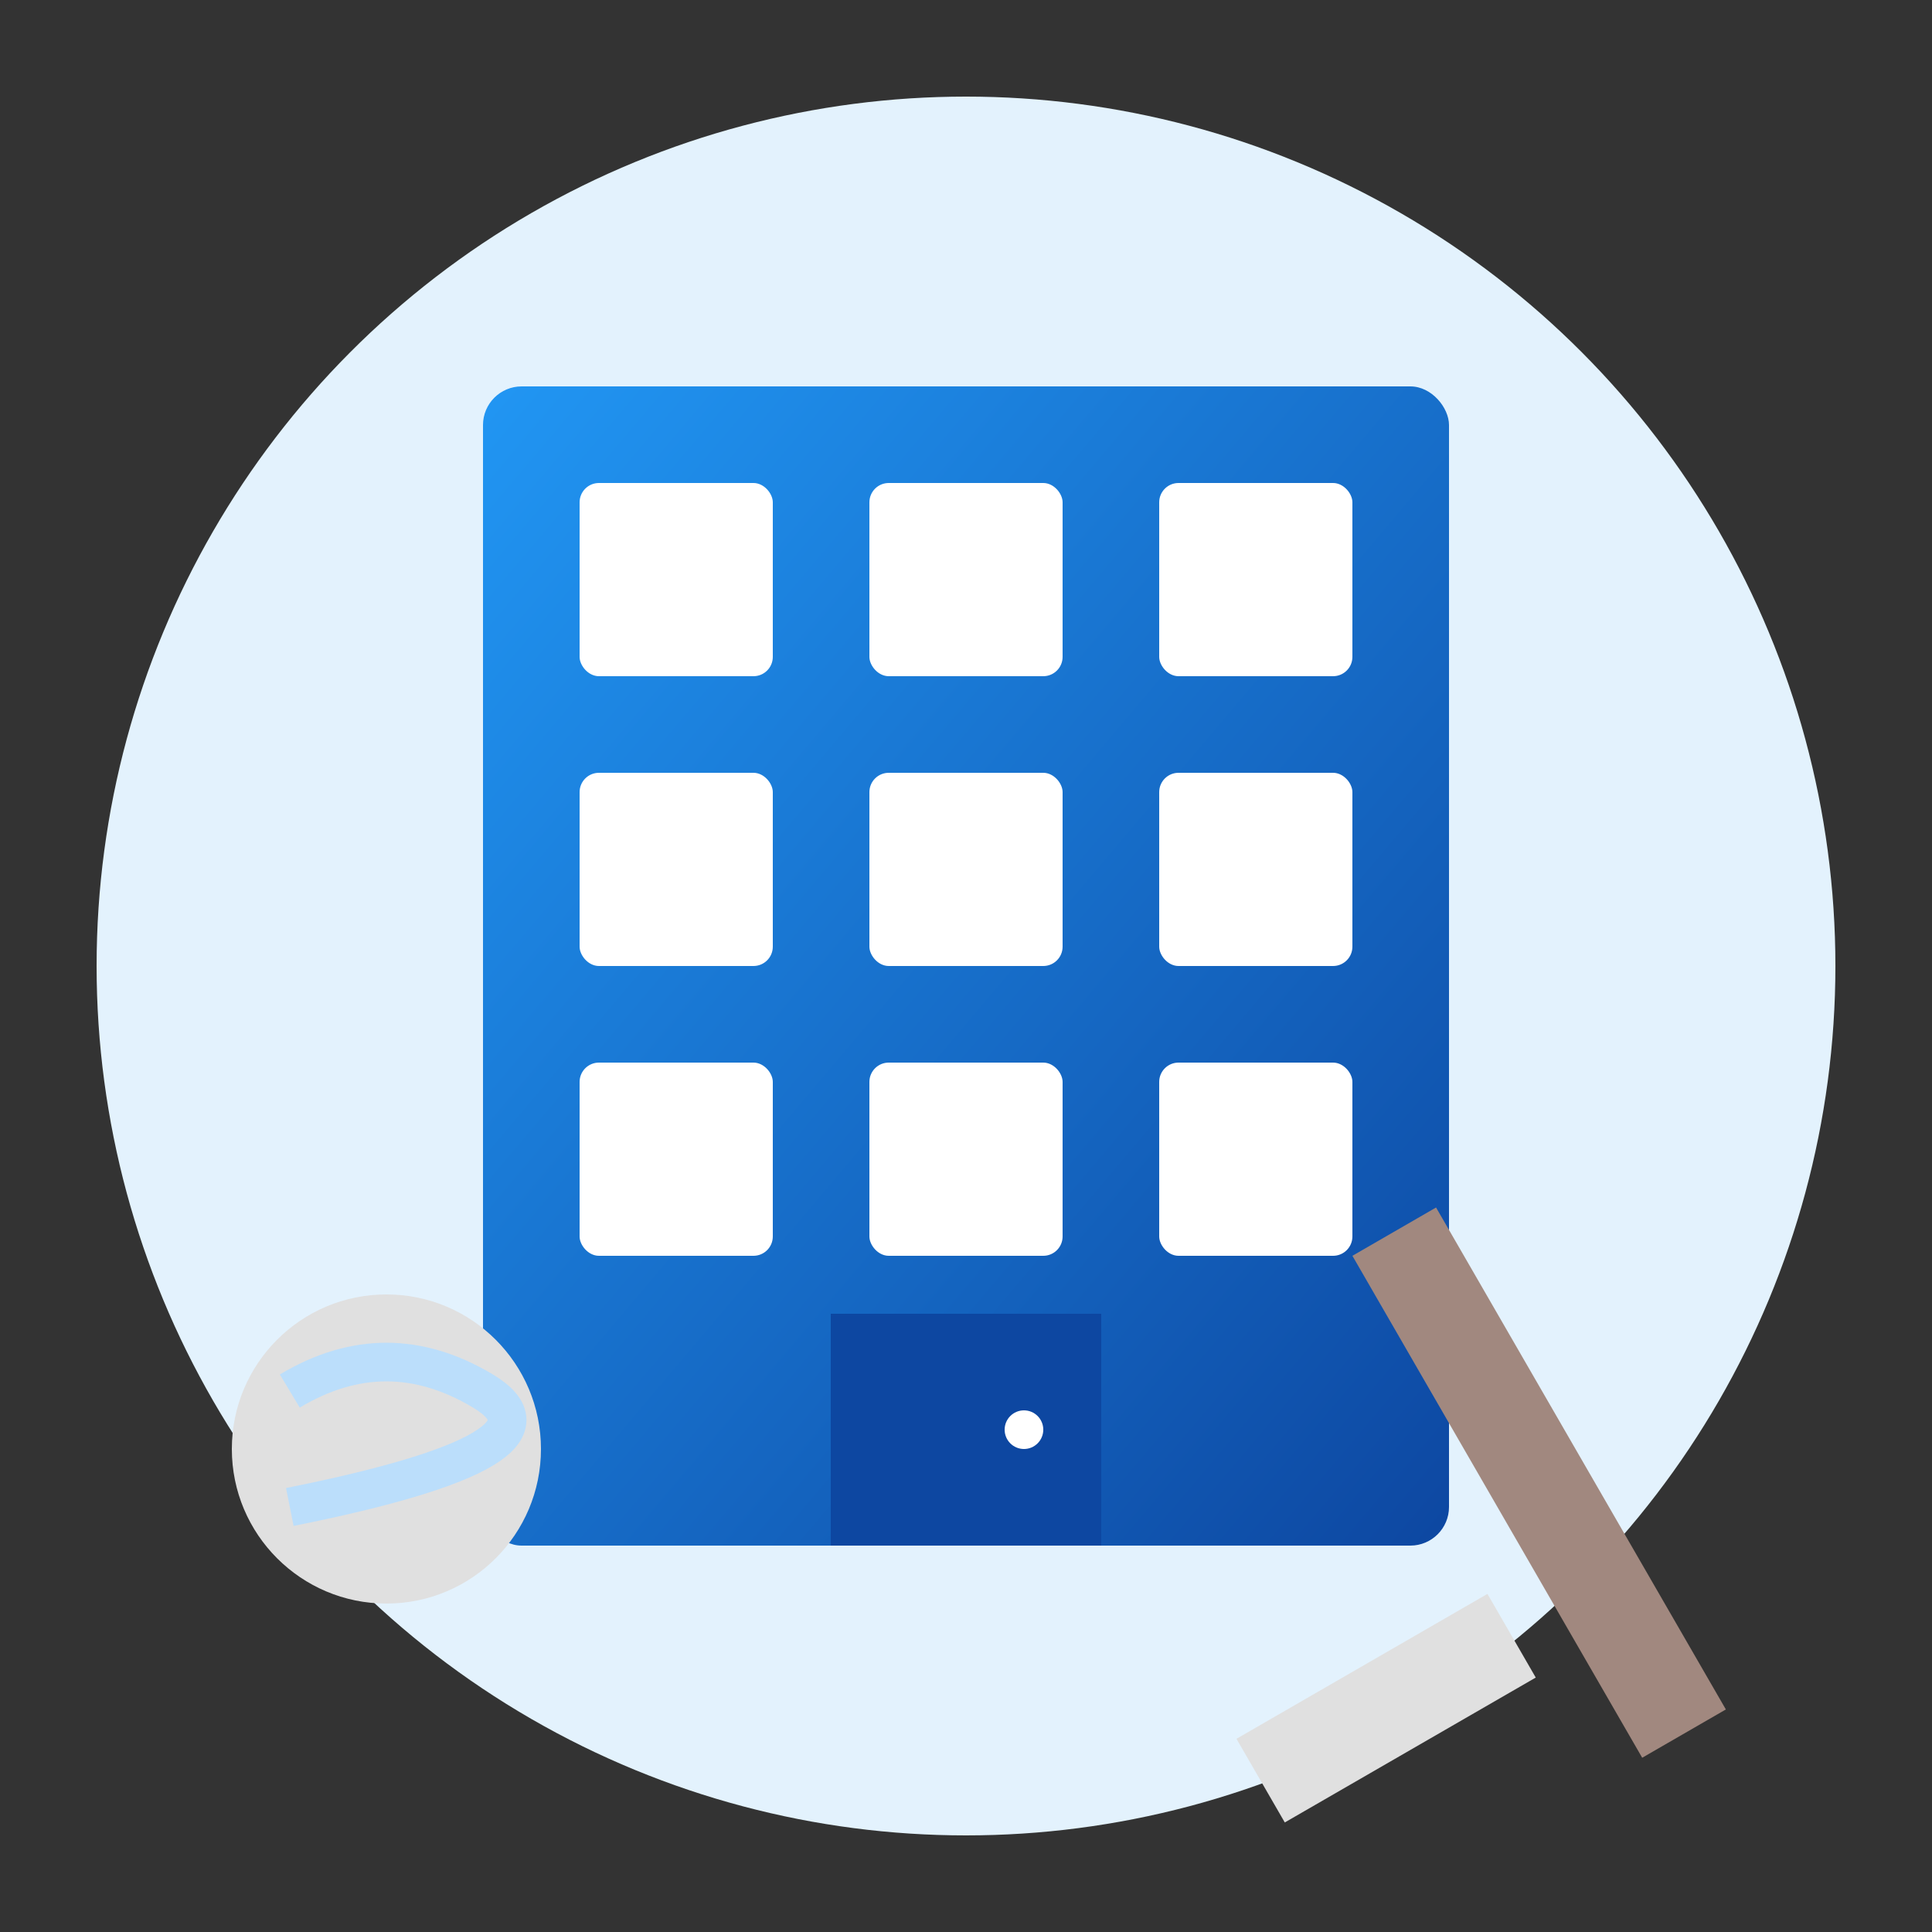 <svg width="100" height="100" viewBox="0 0 100 100" xmlns="http://www.w3.org/2000/svg">
  <rect x="0" y="0" width="100" height="100" fill="#333333" stroke="none"/>
  <defs>
    <linearGradient id="apartmentGradient" x1="0%" y1="0%" x2="100%" y2="100%">
      <stop offset="0%" stop-color="#2196f3" />
      <stop offset="100%" stop-color="#0d47a1" />
    </linearGradient>
  </defs>
  
  <!-- Background Circle -->
  <circle cx="50" cy="50" r="45" fill="#e3f2fd" />
  
  <!-- Apartment Building -->
  <rect x="25" y="20" width="50" height="60" fill="url(#apartmentGradient)" rx="2" />
  
  <!-- Windows -->
  <rect x="30" y="25" width="10" height="10" fill="#ffffff" rx="1" />
  <rect x="45" y="25" width="10" height="10" fill="#ffffff" rx="1" />
  <rect x="60" y="25" width="10" height="10" fill="#ffffff" rx="1" />
  
  <rect x="30" y="40" width="10" height="10" fill="#ffffff" rx="1" />
  <rect x="45" y="40" width="10" height="10" fill="#ffffff" rx="1" />
  <rect x="60" y="40" width="10" height="10" fill="#ffffff" rx="1" />
  
  <rect x="30" y="55" width="10" height="10" fill="#ffffff" rx="1" />
  <rect x="45" y="55" width="10" height="10" fill="#ffffff" rx="1" />
  <rect x="60" y="55" width="10" height="10" fill="#ffffff" rx="1" />
  
  <!-- Door -->
  <rect x="43" y="68" width="14" height="12" fill="#0d47a1" />
  <circle cx="53" cy="74" r="1" fill="#ffffff" />
  
  <!-- Cleaning Tools -->
  <rect x="70" y="65" width="5" height="30" fill="#a1887f" transform="rotate(-30, 70, 65)" />
  <rect x="64" y="90" width="15" height="5" fill="#e0e0e0" transform="rotate(-30, 64, 90)" />
  <circle cx="20" cy="75" r="8" fill="#e0e0e0" />
  <path d="M15,72 Q20,69 25,72 T15,78" fill="none" stroke="#bbdefb" stroke-width="2" />
</svg>
